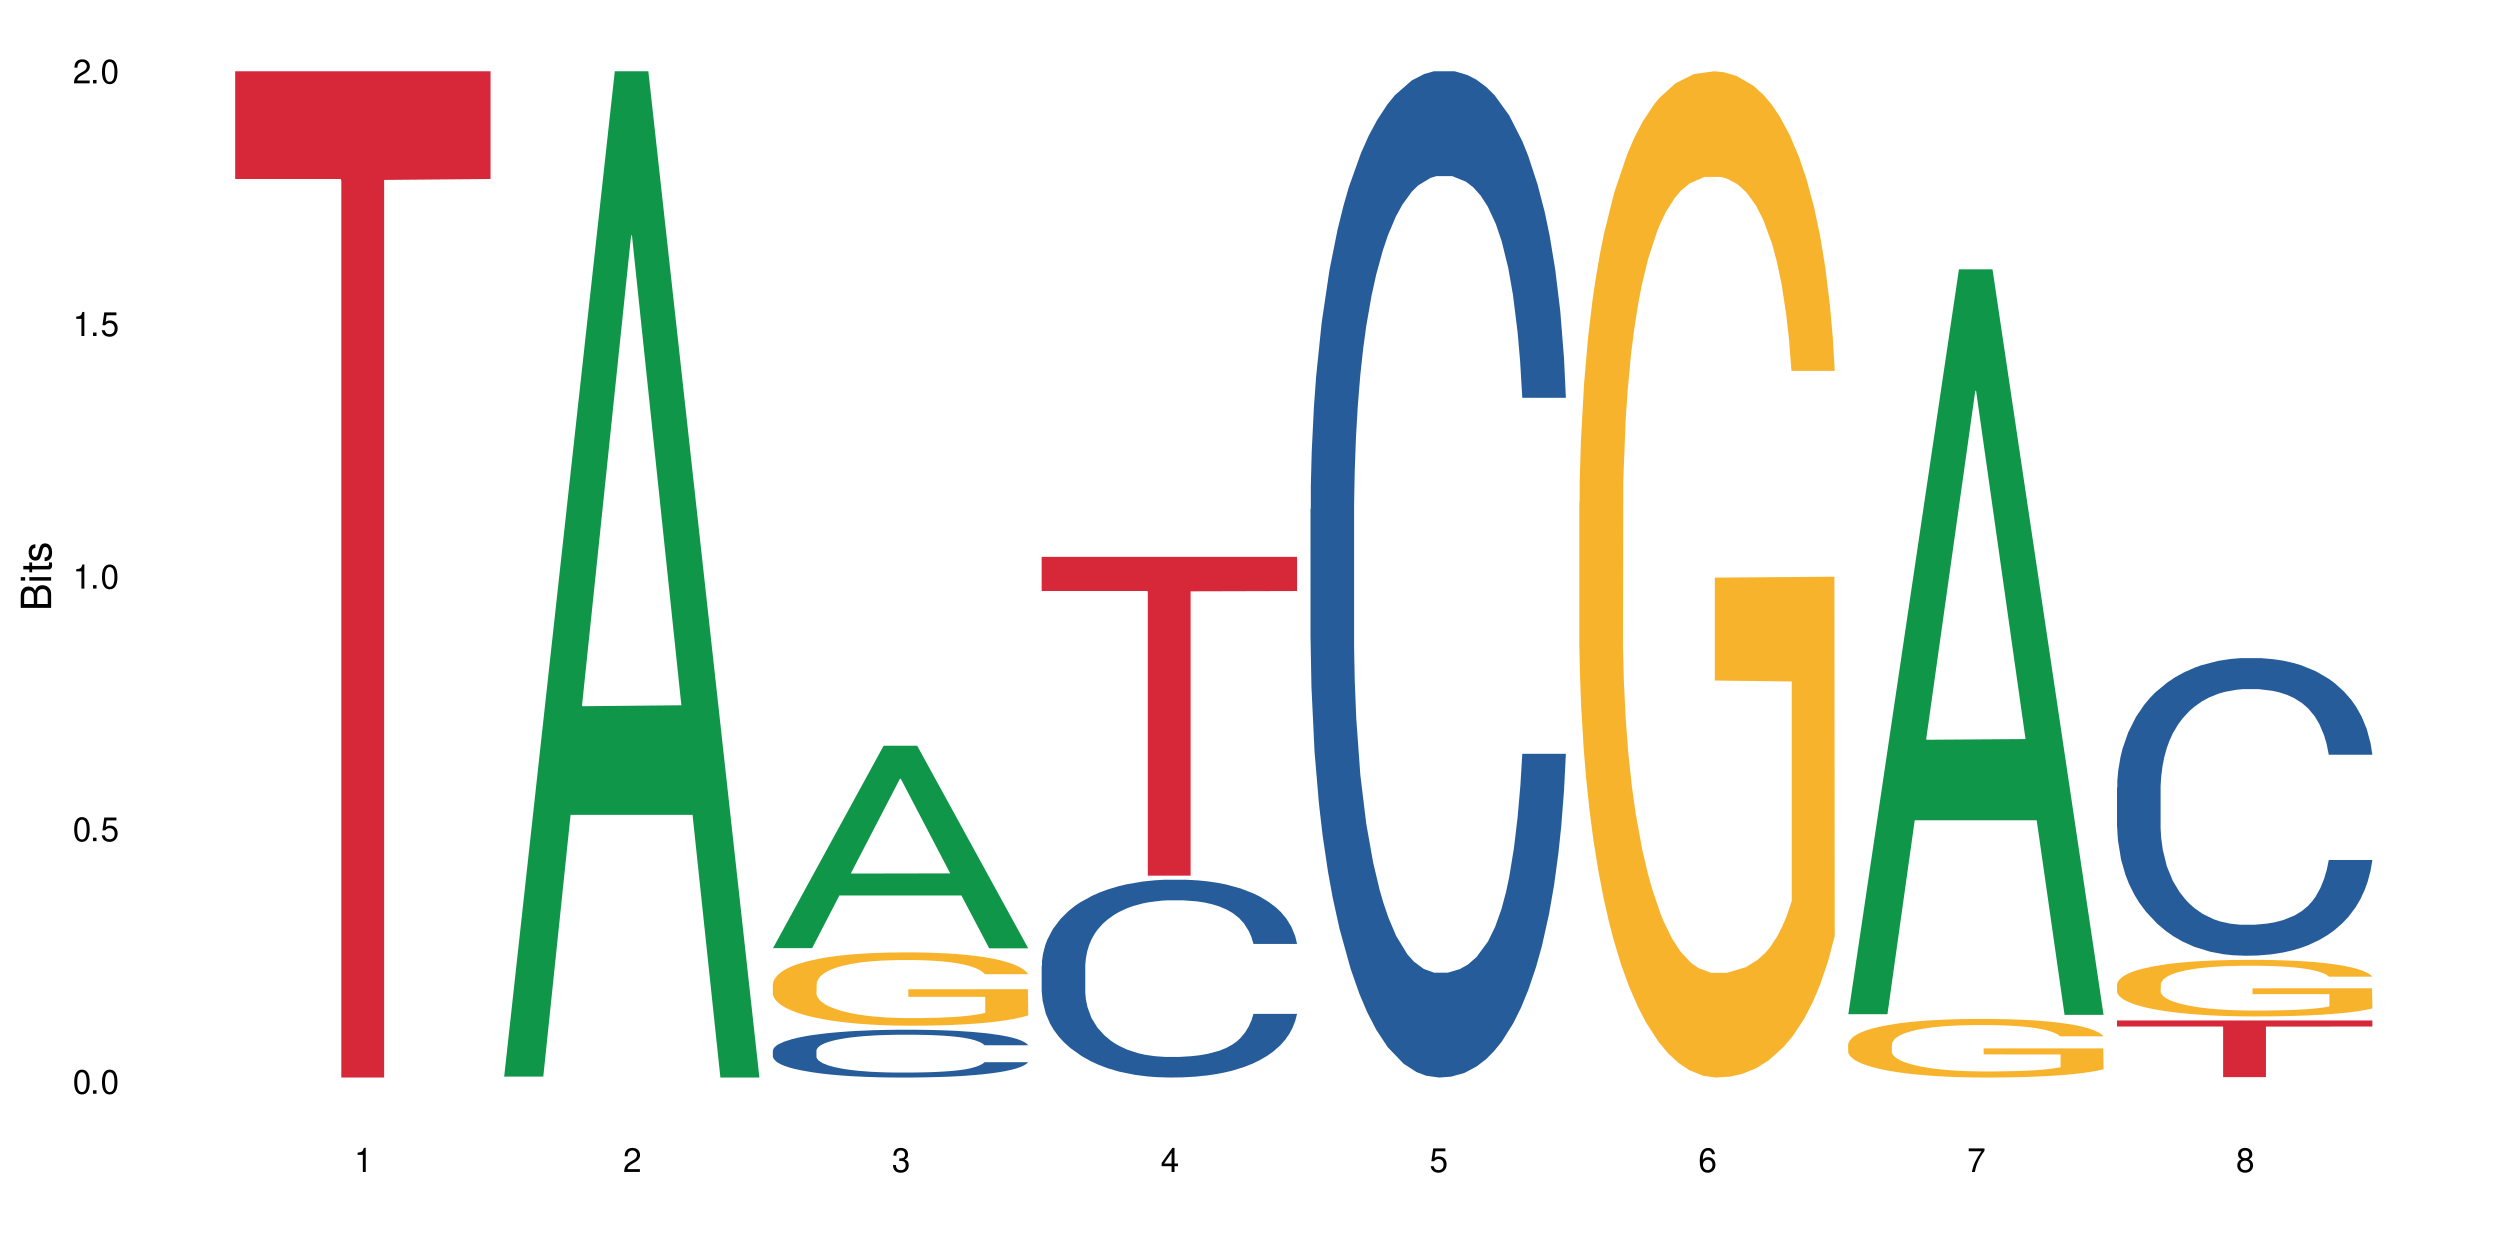 <?xml version="1.0" encoding="UTF-8"?>
<svg xmlns="http://www.w3.org/2000/svg" xmlns:xlink="http://www.w3.org/1999/xlink" width="720" height="360" viewBox="0 0 720 360">
<defs>
<g>
<g id="glyph-0-0">
</g>
<g id="glyph-0-1">
<path d="M 2.641 -6.938 C 2 -6.938 1.422 -6.656 1.078 -6.172 C 0.641 -5.562 0.406 -4.641 0.406 -3.359 C 0.406 -1.016 1.188 0.219 2.641 0.219 C 4.078 0.219 4.859 -1.016 4.859 -3.297 C 4.859 -4.641 4.656 -5.547 4.203 -6.172 C 3.844 -6.656 3.281 -6.938 2.641 -6.938 Z M 2.641 -6.188 C 3.547 -6.188 4 -5.25 4 -3.375 C 4 -1.406 3.562 -0.484 2.625 -0.484 C 1.734 -0.484 1.281 -1.438 1.281 -3.344 C 1.281 -5.25 1.734 -6.188 2.641 -6.188 Z M 2.641 -6.188 "/>
</g>
<g id="glyph-0-2">
<path d="M 1.828 -1 L 0.828 -1 L 0.828 0 L 1.828 0 Z M 1.828 -1 "/>
</g>
<g id="glyph-0-3">
<path d="M 4.562 -6.797 L 1.062 -6.797 L 0.547 -3.094 L 1.328 -3.094 C 1.719 -3.562 2.047 -3.734 2.578 -3.734 C 3.484 -3.734 4.062 -3.109 4.062 -2.094 C 4.062 -1.125 3.484 -0.531 2.578 -0.531 C 1.828 -0.531 1.375 -0.906 1.188 -1.672 L 0.328 -1.672 C 0.453 -1.109 0.547 -0.844 0.75 -0.594 C 1.125 -0.078 1.828 0.219 2.594 0.219 C 3.969 0.219 4.922 -0.781 4.922 -2.219 C 4.922 -3.562 4.031 -4.484 2.719 -4.484 C 2.25 -4.484 1.859 -4.359 1.469 -4.062 L 1.734 -5.969 L 4.562 -5.969 Z M 4.562 -6.797 "/>
</g>
<g id="glyph-0-4">
<path d="M 2.484 -4.938 L 2.484 0 L 3.328 0 L 3.328 -6.938 L 2.766 -6.938 C 2.469 -5.875 2.281 -5.734 0.984 -5.562 L 0.984 -4.938 Z M 2.484 -4.938 "/>
</g>
<g id="glyph-0-5">
<path d="M 4.859 -0.828 L 1.281 -0.828 C 1.359 -1.406 1.672 -1.781 2.5 -2.281 L 3.469 -2.828 C 4.406 -3.344 4.906 -4.062 4.906 -4.906 C 4.906 -5.484 4.672 -6.031 4.266 -6.406 C 3.859 -6.766 3.375 -6.938 2.719 -6.938 C 1.859 -6.938 1.219 -6.625 0.844 -6.031 C 0.609 -5.672 0.5 -5.234 0.484 -4.531 L 1.328 -4.531 C 1.359 -5.016 1.406 -5.281 1.531 -5.516 C 1.75 -5.938 2.188 -6.203 2.703 -6.203 C 3.469 -6.203 4.031 -5.641 4.031 -4.891 C 4.031 -4.344 3.719 -3.859 3.125 -3.516 L 2.234 -3 C 0.812 -2.172 0.406 -1.531 0.328 -0.016 L 4.859 -0.016 Z M 4.859 -0.828 "/>
</g>
<g id="glyph-0-6">
<path d="M 2.125 -3.188 L 2.578 -3.188 C 3.5 -3.188 3.984 -2.766 3.984 -1.922 C 3.984 -1.062 3.469 -0.531 2.594 -0.531 C 1.656 -0.531 1.203 -1 1.156 -2.016 L 0.312 -2.016 C 0.344 -1.453 0.438 -1.094 0.609 -0.781 C 0.953 -0.109 1.625 0.219 2.547 0.219 C 3.953 0.219 4.859 -0.625 4.859 -1.938 C 4.859 -2.828 4.516 -3.297 3.703 -3.594 C 4.344 -3.844 4.656 -4.328 4.656 -5.031 C 4.656 -6.219 3.875 -6.938 2.578 -6.938 C 1.203 -6.938 0.484 -6.172 0.453 -4.703 L 1.297 -4.703 C 1.312 -5.125 1.344 -5.359 1.453 -5.578 C 1.641 -5.969 2.062 -6.203 2.594 -6.203 C 3.344 -6.203 3.797 -5.75 3.797 -5 C 3.797 -4.516 3.609 -4.219 3.25 -4.047 C 3.016 -3.953 2.703 -3.922 2.125 -3.906 Z M 2.125 -3.188 "/>
</g>
<g id="glyph-0-7">
<path d="M 3.141 -1.672 L 3.141 0 L 3.984 0 L 3.984 -1.672 L 4.984 -1.672 L 4.984 -2.438 L 3.984 -2.438 L 3.984 -6.938 L 3.359 -6.938 L 0.266 -2.578 L 0.266 -1.672 Z M 3.141 -2.438 L 1 -2.438 L 3.141 -5.5 Z M 3.141 -2.438 "/>
</g>
<g id="glyph-0-8">
<path d="M 4.781 -5.125 C 4.609 -6.266 3.891 -6.938 2.844 -6.938 C 2.094 -6.938 1.422 -6.578 1.031 -5.953 C 0.594 -5.266 0.406 -4.422 0.406 -3.172 C 0.406 -2 0.578 -1.25 0.984 -0.641 C 1.359 -0.078 1.953 0.219 2.703 0.219 C 3.984 0.219 4.922 -0.75 4.922 -2.094 C 4.922 -3.375 4.062 -4.281 2.844 -4.281 C 2.172 -4.281 1.641 -4.031 1.281 -3.516 C 1.281 -5.234 1.828 -6.188 2.797 -6.188 C 3.391 -6.188 3.797 -5.797 3.938 -5.125 Z M 2.734 -3.531 C 3.547 -3.531 4.062 -2.953 4.062 -2.031 C 4.062 -1.156 3.484 -0.531 2.703 -0.531 C 1.922 -0.531 1.328 -1.188 1.328 -2.078 C 1.328 -2.938 1.906 -3.531 2.734 -3.531 Z M 2.734 -3.531 "/>
</g>
<g id="glyph-0-9">
<path d="M 4.984 -6.797 L 0.438 -6.797 L 0.438 -5.969 L 4.109 -5.969 C 2.5 -3.656 1.828 -2.234 1.328 0 L 2.219 0 C 2.594 -2.172 3.453 -4.047 4.984 -6.094 Z M 4.984 -6.797 "/>
</g>
<g id="glyph-0-10">
<path d="M 3.75 -3.656 C 4.469 -4.094 4.688 -4.438 4.688 -5.078 C 4.688 -6.172 3.844 -6.938 2.641 -6.938 C 1.438 -6.938 0.594 -6.172 0.594 -5.094 C 0.594 -4.438 0.812 -4.094 1.516 -3.656 C 0.734 -3.266 0.359 -2.703 0.359 -1.922 C 0.359 -0.656 1.281 0.219 2.641 0.219 C 3.984 0.219 4.922 -0.656 4.922 -1.922 C 4.922 -2.703 4.531 -3.266 3.75 -3.656 Z M 2.641 -6.188 C 3.359 -6.188 3.812 -5.75 3.812 -5.062 C 3.812 -4.406 3.344 -3.984 2.641 -3.984 C 1.922 -3.984 1.453 -4.406 1.453 -5.078 C 1.453 -5.75 1.922 -6.188 2.641 -6.188 Z M 2.641 -3.266 C 3.484 -3.266 4.062 -2.719 4.062 -1.906 C 4.062 -1.078 3.484 -0.531 2.625 -0.531 C 1.797 -0.531 1.219 -1.094 1.219 -1.906 C 1.219 -2.719 1.781 -3.266 2.641 -3.266 Z M 2.641 -3.266 "/>
</g>
<g id="glyph-1-0">
</g>
<g id="glyph-1-1">
<path d="M 0 -0.953 L 0 -4.891 C 0 -5.719 -0.234 -6.344 -0.734 -6.797 C -1.188 -7.234 -1.812 -7.469 -2.5 -7.469 C -3.547 -7.469 -4.188 -7 -4.625 -5.875 C -4.984 -6.688 -5.625 -7.094 -6.531 -7.094 C -7.172 -7.094 -7.734 -6.859 -8.141 -6.391 C -8.562 -5.922 -8.75 -5.344 -8.75 -4.5 L -8.75 -0.953 Z M -4.984 -2.062 L -7.766 -2.062 L -7.766 -4.219 C -7.766 -4.844 -7.688 -5.203 -7.453 -5.5 C -7.219 -5.812 -6.859 -5.969 -6.375 -5.969 C -5.891 -5.969 -5.531 -5.812 -5.297 -5.5 C -5.062 -5.203 -4.984 -4.844 -4.984 -4.219 Z M -0.984 -2.062 L -4 -2.062 L -4 -4.781 C -4 -5.766 -3.438 -6.359 -2.484 -6.359 C -1.547 -6.359 -0.984 -5.766 -0.984 -4.781 Z M -0.984 -2.062 "/>
</g>
<g id="glyph-1-2">
<path d="M -6.281 -1.797 L -6.281 -0.797 L 0 -0.797 L 0 -1.797 Z M -8.75 -1.797 L -8.75 -0.797 L -7.484 -0.797 L -7.484 -1.797 Z M -8.75 -1.797 "/>
</g>
<g id="glyph-1-3">
<path d="M -6.281 -3.047 L -6.281 -2.016 L -8.016 -2.016 L -8.016 -1.016 L -6.281 -1.016 L -6.281 -0.172 L -5.469 -0.172 L -5.469 -1.016 L -0.719 -1.016 C -0.078 -1.016 0.281 -1.453 0.281 -2.234 C 0.281 -2.5 0.25 -2.719 0.188 -3.047 L -0.641 -3.047 C -0.609 -2.906 -0.594 -2.766 -0.594 -2.562 C -0.594 -2.141 -0.719 -2.016 -1.156 -2.016 L -5.469 -2.016 L -5.469 -3.047 Z M -6.281 -3.047 "/>
</g>
<g id="glyph-1-4">
<path d="M -4.531 -5.25 C -5.766 -5.25 -6.469 -4.422 -6.469 -2.969 C -6.469 -1.516 -5.719 -0.562 -4.547 -0.562 C -3.562 -0.562 -3.094 -1.062 -2.734 -2.562 L -2.516 -3.484 C -2.344 -4.188 -2.094 -4.469 -1.641 -4.469 C -1.047 -4.469 -0.641 -3.875 -0.641 -3 C -0.641 -2.453 -0.797 -2 -1.062 -1.75 C -1.25 -1.594 -1.422 -1.531 -1.875 -1.469 L -1.875 -0.406 C -0.422 -0.453 0.281 -1.266 0.281 -2.922 C 0.281 -4.5 -0.5 -5.516 -1.719 -5.516 C -2.656 -5.516 -3.172 -4.984 -3.469 -3.734 L -3.703 -2.766 C -3.891 -1.953 -4.156 -1.609 -4.594 -1.609 C -5.188 -1.609 -5.547 -2.125 -5.547 -2.938 C -5.547 -3.75 -5.203 -4.172 -4.531 -4.203 Z M -4.531 -5.25 "/>
</g>
</g>
</defs>
<rect x="-72" y="-36" width="864" height="432" fill="rgb(100%, 100%, 100%)" fill-opacity="1"/>
<path fill-rule="nonzero" fill="rgb(83.922%, 15.686%, 22.353%)" fill-opacity="1" d="M 67.73 20.527 L 141.281 20.527 L 141.281 51.547 L 110.629 51.82 L 110.629 310.332 L 98.297 310.332 L 98.297 52.094 L 98.117 51.547 L 67.73 51.547 Z M 67.73 20.527 "/>
<path fill-rule="nonzero" fill="rgb(6.275%, 58.824%, 28.235%)" fill-opacity="1" d="M 145.156 310.059 L 145.234 309.789 L 177.059 20.527 L 186.723 20.527 L 218.707 310.332 L 207.469 310.332 L 199.453 234.684 L 164.328 234.684 L 156.469 310.059 L 145.156 310.059 L 167.707 203.391 L 196.23 203.117 L 182.008 67.875 L 181.852 67.602 L 181.695 68.418 L 167.629 203.117 L 167.707 203.391 Z M 145.156 310.059 "/>
<path fill-rule="nonzero" fill="rgb(6.275%, 58.824%, 28.235%)" fill-opacity="1" d="M 222.578 273.062 L 222.656 273.008 L 254.48 214.773 L 264.148 214.773 L 296.129 273.117 L 284.895 273.117 L 276.879 257.887 L 241.75 257.887 L 233.895 273.062 L 222.578 273.062 L 245.129 251.586 L 273.656 251.531 L 259.434 224.305 L 259.273 224.25 L 259.117 224.414 L 245.051 251.531 L 245.129 251.586 Z M 222.578 273.062 "/>
<path fill-rule="nonzero" fill="rgb(14.51%, 36.078%, 60%)" fill-opacity="1" d="M 222.578 302.559 L 222.668 302.547 L 222.668 302.246 L 222.938 301.766 L 223.562 301.164 L 224.191 300.746 L 225.809 300.004 L 228.051 299.289 L 230.383 298.734 L 232.086 298.406 L 233.609 298.156 L 237.109 297.691 L 239.352 297.453 L 241.773 297.238 L 244.734 297.023 L 246.887 296.898 L 251.73 296.695 L 255.316 296.609 L 258.098 296.57 L 264.109 296.57 L 267.695 296.621 L 270.297 296.684 L 273.168 296.785 L 275.59 296.898 L 279.805 297.176 L 283.57 297.527 L 285.277 297.727 L 287.969 298.117 L 290.031 298.496 L 291.465 298.824 L 293.082 299.289 L 294.516 299.855 L 295.59 300.496 L 296.129 301.035 L 283.57 301.035 L 282.945 300.535 L 282.227 300.145 L 280.883 299.629 L 279.535 299.262 L 277.652 298.898 L 275.949 298.66 L 273.617 298.422 L 271.551 298.27 L 269.398 298.156 L 267.336 298.082 L 263.391 298.004 L 258.816 298.004 L 257.109 298.031 L 253.613 298.129 L 251.73 298.219 L 249.039 298.395 L 247.156 298.559 L 244.914 298.809 L 243.387 299.023 L 241.504 299.352 L 240.16 299.641 L 238.633 300.055 L 237.738 300.371 L 236.93 300.723 L 236.211 301.137 L 235.672 301.578 L 235.316 302.043 L 235.137 302.496 L 235.137 304.445 L 235.316 304.898 L 235.762 305.426 L 236.93 306.195 L 238.633 306.859 L 240.605 307.391 L 242.492 307.766 L 243.566 307.941 L 245.004 308.145 L 247.246 308.395 L 250.473 308.648 L 252.355 308.746 L 255.227 308.848 L 258.188 308.898 L 262.133 308.898 L 265.633 308.848 L 267.965 308.785 L 270.387 308.684 L 273.707 308.473 L 275.77 308.27 L 277.562 308.031 L 278.906 307.793 L 279.805 307.59 L 281.148 307.199 L 282.227 306.773 L 283.035 306.332 L 283.57 305.906 L 296.129 305.906 L 295.59 306.406 L 294.785 306.898 L 293.977 307.262 L 292.723 307.703 L 291.285 308.094 L 289.223 308.535 L 287.52 308.824 L 285.277 309.137 L 283.215 309.375 L 280.973 309.59 L 277.652 309.844 L 275.5 309.969 L 273.168 310.082 L 270.387 310.18 L 266.887 310.27 L 263.121 310.32 L 259.621 310.332 L 255.855 310.309 L 253.074 310.258 L 249.398 310.145 L 244.824 309.918 L 241.504 309.68 L 238.902 309.438 L 236.66 309.188 L 234.148 308.848 L 230.918 308.293 L 228.945 307.867 L 227.602 307.516 L 226.074 307.023 L 225 306.582 L 223.742 305.879 L 222.848 304.988 L 222.578 304.293 Z M 222.578 302.559 "/>
<path fill-rule="nonzero" fill="rgb(96.863%, 70.196%, 16.863%)" fill-opacity="1" d="M 222.578 283.328 L 222.668 283.309 L 222.668 282.926 L 223.027 282.055 L 223.922 280.859 L 225.09 279.875 L 226.344 279.105 L 227.152 278.699 L 228.496 278.121 L 229.664 277.695 L 232.625 276.828 L 236.391 276.016 L 238.453 275.668 L 240.785 275.34 L 244.105 274.977 L 245.629 274.84 L 250.293 274.531 L 255.586 274.34 L 261.418 274.281 L 264.109 274.301 L 267.785 274.375 L 272.809 274.59 L 275.68 274.781 L 277.922 274.977 L 280.254 275.227 L 283.125 275.613 L 285.816 276.074 L 287.969 276.539 L 290.121 277.117 L 291.914 277.734 L 293.438 278.41 L 294.785 279.219 L 295.59 279.895 L 296.129 280.57 L 283.66 280.57 L 282.945 279.895 L 282.137 279.375 L 280.793 278.738 L 279.445 278.273 L 278.102 277.906 L 275.59 277.406 L 273.438 277.098 L 270.746 276.828 L 268.145 276.652 L 265.184 276.539 L 263.391 276.5 L 258.637 276.5 L 254.332 276.633 L 251.82 276.789 L 250.023 276.941 L 247.512 277.23 L 245.988 277.465 L 245.094 277.617 L 242.402 278.215 L 240.605 278.758 L 239.621 279.121 L 238.363 279.703 L 237.469 280.223 L 236.48 280.996 L 235.941 281.574 L 235.227 282.887 L 235.137 286.359 L 235.406 287.09 L 235.941 287.883 L 236.66 288.578 L 237.738 289.309 L 238.812 289.871 L 240.695 290.621 L 242.312 291.125 L 243.566 291.453 L 245.988 291.973 L 246.977 292.145 L 249.309 292.492 L 251.73 292.766 L 254.691 292.996 L 256.934 293.109 L 260.52 293.207 L 265.094 293.207 L 270.477 293.094 L 273.887 292.938 L 276.219 292.781 L 277.742 292.648 L 279.625 292.438 L 280.973 292.242 L 282.227 292.031 L 283.75 291.703 L 283.75 287.09 L 261.598 287.07 L 261.598 284.91 L 296.039 284.891 L 296.129 292.438 L 294.246 292.957 L 291.914 293.457 L 289.672 293.844 L 287.34 294.172 L 284.02 294.539 L 281.328 294.77 L 277.203 295.039 L 273.438 295.215 L 269.488 295.328 L 265.992 295.387 L 261.867 295.406 L 258.188 295.367 L 254.242 295.254 L 251.102 295.098 L 248.23 294.906 L 245.359 294.656 L 241.773 294.25 L 239.441 293.922 L 237.02 293.516 L 234.598 293.035 L 232.445 292.512 L 231.008 292.109 L 229.574 291.645 L 228.051 291.066 L 226.613 290.41 L 225.539 289.812 L 224.551 289.137 L 223.832 288.5 L 223.117 287.633 L 222.758 286.938 L 222.578 286.34 Z M 222.578 283.328 "/>
<path fill-rule="nonzero" fill="rgb(14.51%, 36.078%, 60%)" fill-opacity="1" d="M 300 278.145 L 300.09 278.094 L 300.09 276.844 L 300.359 274.863 L 300.988 272.363 L 301.617 270.645 L 303.23 267.574 L 305.473 264.605 L 307.805 262.312 L 309.508 260.957 L 311.035 259.918 L 314.531 257.988 L 316.773 257 L 319.195 256.113 L 322.156 255.23 L 324.309 254.707 L 329.152 253.875 L 332.742 253.512 L 335.52 253.355 L 341.531 253.355 L 345.117 253.562 L 347.719 253.824 L 350.59 254.238 L 353.012 254.707 L 357.227 255.855 L 360.996 257.312 L 362.699 258.145 L 365.391 259.762 L 367.453 261.324 L 368.891 262.676 L 370.504 264.605 L 371.938 266.949 L 373.016 269.605 L 373.555 271.844 L 360.996 271.844 L 360.367 269.762 L 359.648 268.145 L 358.305 266.012 L 356.961 264.5 L 355.074 262.988 L 353.371 262 L 351.039 261.012 L 348.977 260.387 L 346.824 259.918 L 344.762 259.605 L 340.812 259.293 L 336.238 259.293 L 334.535 259.395 L 331.035 259.812 L 329.152 260.176 L 326.461 260.906 L 324.578 261.582 L 322.336 262.625 L 320.812 263.512 L 318.926 264.863 L 317.582 266.062 L 316.059 267.781 L 315.16 269.082 L 314.352 270.543 L 313.637 272.262 L 313.098 274.082 L 312.738 276.012 L 312.559 277.887 L 312.559 285.957 L 312.738 287.832 L 313.188 290.02 L 314.352 293.195 L 316.059 295.957 L 318.031 298.145 L 319.914 299.707 L 320.992 300.438 L 322.426 301.27 L 324.668 302.312 L 327.898 303.352 L 329.781 303.77 L 332.652 304.188 L 335.609 304.395 L 339.559 304.395 L 343.055 304.188 L 345.387 303.926 L 347.809 303.508 L 351.129 302.625 L 353.191 301.789 L 354.984 300.801 L 356.332 299.812 L 357.227 298.977 L 358.574 297.363 L 359.648 295.594 L 360.457 293.77 L 360.996 292 L 373.555 292 L 373.016 294.082 L 372.207 296.113 L 371.402 297.625 L 370.145 299.445 L 368.711 301.062 L 366.645 302.883 L 364.941 304.082 L 362.699 305.383 L 360.637 306.375 L 358.395 307.258 L 355.074 308.301 L 352.922 308.82 L 350.59 309.289 L 347.809 309.707 L 344.312 310.07 L 340.543 310.281 L 337.047 310.332 L 333.277 310.227 L 330.5 310.02 L 326.82 309.551 L 322.246 308.613 L 318.926 307.625 L 316.324 306.633 L 314.082 305.594 L 311.57 304.188 L 308.344 301.895 L 306.371 300.125 L 305.023 298.664 L 303.5 296.633 L 302.422 294.812 L 301.168 291.895 L 300.27 288.199 L 300 285.332 Z M 300 278.145 "/>
<path fill-rule="nonzero" fill="rgb(83.922%, 15.686%, 22.353%)" fill-opacity="1" d="M 300 160.387 L 373.555 160.387 L 373.555 170.215 L 342.898 170.301 L 342.898 252.191 L 330.566 252.191 L 330.566 170.387 L 330.387 170.215 L 300 170.215 Z M 300 160.387 "/>
<path fill-rule="nonzero" fill="rgb(14.51%, 36.078%, 60%)" fill-opacity="1" d="M 377.426 146.621 L 377.516 146.355 L 377.516 140 L 377.781 129.934 L 378.41 117.215 L 379.039 108.477 L 380.652 92.844 L 382.895 77.746 L 385.227 66.09 L 386.934 59.203 L 388.457 53.902 L 391.957 44.102 L 394.199 39.07 L 396.621 34.566 L 399.578 30.062 L 401.734 27.414 L 406.574 23.176 L 410.164 21.32 L 412.945 20.527 L 418.953 20.527 L 422.543 21.586 L 425.145 22.91 L 428.016 25.031 L 430.438 27.414 L 434.652 33.242 L 438.418 40.66 L 440.125 44.898 L 442.812 53.109 L 444.879 61.055 L 446.312 67.945 L 447.926 77.746 L 449.363 89.668 L 450.438 103.176 L 450.977 114.566 L 438.418 114.566 L 437.789 103.973 L 437.074 95.758 L 435.727 84.898 L 434.383 77.215 L 432.5 69.535 L 430.793 64.5 L 428.461 59.469 L 426.398 56.289 L 424.246 53.902 L 422.184 52.316 L 418.238 50.727 L 413.664 50.727 L 411.957 51.254 L 408.461 53.375 L 406.574 55.23 L 403.887 58.938 L 402 62.383 L 399.758 67.68 L 398.234 72.184 L 396.352 79.07 L 395.004 85.164 L 393.48 93.906 L 392.582 100.527 L 391.777 107.945 L 391.059 116.688 L 390.52 125.957 L 390.16 135.762 L 389.98 145.297 L 389.98 186.355 L 390.16 195.895 L 390.609 207.02 L 391.777 223.18 L 393.48 237.219 L 395.453 248.344 L 397.336 256.293 L 398.414 260 L 399.848 264.238 L 402.09 269.535 L 405.32 274.836 L 407.203 276.953 L 410.074 279.074 L 413.035 280.133 L 416.98 280.133 L 420.48 279.074 L 422.812 277.75 L 425.234 275.629 L 428.551 271.125 L 430.613 266.887 L 432.41 261.855 L 433.754 256.82 L 434.652 252.582 L 435.996 244.371 L 437.074 235.363 L 437.879 226.094 L 438.418 217.086 L 450.977 217.086 L 450.438 227.684 L 449.633 238.012 L 448.824 245.695 L 447.566 254.969 L 446.133 263.18 L 444.07 272.449 L 442.367 278.543 L 440.125 285.168 L 438.059 290.199 L 435.816 294.703 L 432.5 300 L 430.348 302.648 L 428.016 305.035 L 425.234 307.152 L 421.734 309.008 L 417.969 310.066 L 414.469 310.332 L 410.703 309.801 L 407.922 308.742 L 404.242 306.359 L 399.668 301.59 L 396.352 296.559 L 393.75 291.523 L 391.508 286.227 L 388.996 279.074 L 385.766 267.418 L 383.793 258.41 L 382.449 250.992 L 380.922 240.664 L 379.848 231.391 L 378.59 216.555 L 377.695 197.746 L 377.426 183.18 Z M 377.426 146.621 "/>
<path fill-rule="nonzero" fill="rgb(96.863%, 70.196%, 16.863%)" fill-opacity="1" d="M 454.848 144.652 L 454.938 144.387 L 454.938 139.094 L 455.297 127.184 L 456.191 110.777 L 457.359 97.277 L 458.613 86.691 L 459.422 81.133 L 460.77 73.195 L 461.934 67.371 L 464.895 55.461 L 468.66 44.348 L 470.723 39.582 L 473.055 35.082 L 476.375 30.055 L 477.898 28.203 L 482.562 23.965 L 487.855 21.32 L 493.688 20.527 L 496.379 20.789 L 500.055 21.848 L 505.078 24.762 L 507.949 27.406 L 510.191 30.055 L 512.523 33.496 L 515.395 38.789 L 518.086 45.141 L 520.238 51.492 L 522.391 59.43 L 524.184 67.902 L 525.711 77.164 L 527.055 88.281 L 527.863 97.543 L 528.398 106.805 L 515.934 106.805 L 515.215 97.543 L 514.406 90.398 L 513.062 81.664 L 511.715 75.312 L 510.371 70.281 L 507.859 63.402 L 505.707 59.168 L 503.016 55.461 L 500.414 53.078 L 497.453 51.492 L 495.66 50.961 L 490.906 50.961 L 486.602 52.816 L 484.09 54.934 L 482.297 57.051 L 479.785 61.02 L 478.258 64.195 L 477.363 66.312 L 474.672 74.516 L 472.879 81.93 L 471.891 86.957 L 470.633 94.898 L 469.738 102.043 L 468.75 112.629 L 468.211 120.57 L 467.496 138.566 L 467.406 186.207 L 467.676 196.262 L 468.211 207.113 L 468.93 216.641 L 470.008 226.699 L 471.082 234.375 L 472.965 244.695 L 474.582 251.578 L 475.836 256.078 L 478.258 263.223 L 479.246 265.605 L 481.578 270.367 L 484 274.074 L 486.961 277.25 L 489.203 278.836 L 492.789 280.16 L 497.363 280.16 L 502.746 278.574 L 506.156 276.457 L 508.488 274.34 L 510.012 272.484 L 511.895 269.574 L 513.242 266.926 L 514.496 264.016 L 516.023 259.516 L 516.023 196.262 L 493.867 195.996 L 493.867 166.355 L 528.309 166.09 L 528.398 269.574 L 526.516 276.719 L 524.184 283.602 L 521.941 288.895 L 519.609 293.395 L 516.289 298.422 L 513.602 301.598 L 509.473 305.305 L 505.707 307.688 L 501.758 309.273 L 498.262 310.066 L 494.137 310.332 L 490.457 309.805 L 486.512 308.215 L 483.371 306.098 L 480.5 303.453 L 477.633 300.012 L 474.043 294.453 L 471.711 289.953 L 469.289 284.395 L 466.867 277.777 L 464.715 270.633 L 463.281 265.074 L 461.844 258.723 L 460.32 250.781 L 458.883 241.785 L 457.809 233.578 L 456.82 224.316 L 456.102 215.582 L 455.387 203.672 L 455.027 194.145 L 454.848 185.941 Z M 454.848 144.652 "/>
<path fill-rule="nonzero" fill="rgb(6.275%, 58.824%, 28.235%)" fill-opacity="1" d="M 532.27 292.082 L 532.352 291.879 L 564.176 77.566 L 573.84 77.566 L 605.824 292.285 L 594.586 292.285 L 586.57 236.234 L 551.445 236.234 L 543.586 292.082 L 532.27 292.082 L 554.824 213.051 L 583.348 212.848 L 569.125 112.648 L 568.969 112.445 L 568.812 113.051 L 554.746 212.848 L 554.824 213.051 Z M 532.27 292.082 "/>
<path fill-rule="nonzero" fill="rgb(96.863%, 70.196%, 16.863%)" fill-opacity="1" d="M 532.27 300.68 L 532.359 300.664 L 532.359 300.355 L 532.719 299.66 L 533.617 298.707 L 534.781 297.918 L 536.039 297.301 L 536.844 296.98 L 538.191 296.516 L 539.355 296.176 L 542.316 295.484 L 546.086 294.836 L 548.148 294.559 L 550.48 294.297 L 553.797 294.004 L 555.324 293.895 L 559.988 293.648 L 565.281 293.492 L 571.109 293.449 L 573.801 293.465 L 577.48 293.523 L 582.5 293.695 L 585.371 293.848 L 587.613 294.004 L 589.945 294.203 L 592.816 294.512 L 595.508 294.883 L 597.66 295.25 L 599.812 295.715 L 601.609 296.207 L 603.133 296.746 L 604.477 297.395 L 605.285 297.934 L 605.824 298.473 L 593.355 298.473 L 592.637 297.934 L 591.832 297.52 L 590.484 297.008 L 589.141 296.641 L 587.793 296.348 L 585.281 295.945 L 583.129 295.699 L 580.438 295.484 L 577.836 295.344 L 574.879 295.25 L 573.082 295.223 L 568.328 295.223 L 564.023 295.328 L 561.512 295.453 L 559.719 295.574 L 557.207 295.809 L 555.684 295.992 L 554.785 296.117 L 552.094 296.594 L 550.301 297.023 L 549.312 297.316 L 548.059 297.781 L 547.16 298.195 L 546.176 298.812 L 545.637 299.277 L 544.918 300.324 L 544.828 303.102 L 545.098 303.688 L 545.637 304.32 L 546.355 304.875 L 547.43 305.461 L 548.508 305.906 L 550.391 306.508 L 552.004 306.91 L 553.262 307.172 L 555.684 307.586 L 556.668 307.727 L 559 308.004 L 561.422 308.219 L 564.383 308.406 L 566.625 308.496 L 570.215 308.574 L 574.789 308.574 L 580.168 308.48 L 583.578 308.359 L 585.91 308.234 L 587.434 308.129 L 589.32 307.957 L 590.664 307.805 L 591.922 307.633 L 593.445 307.371 L 593.445 303.688 L 571.289 303.672 L 571.289 301.945 L 605.734 301.93 L 605.824 307.957 L 603.941 308.375 L 601.609 308.773 L 599.363 309.082 L 597.031 309.344 L 593.715 309.637 L 591.023 309.824 L 586.898 310.039 L 583.129 310.18 L 579.184 310.27 L 575.684 310.316 L 571.559 310.332 L 567.883 310.301 L 563.934 310.211 L 560.797 310.086 L 557.926 309.93 L 555.055 309.73 L 551.465 309.406 L 549.133 309.145 L 546.711 308.82 L 544.289 308.438 L 542.137 308.02 L 540.703 307.695 L 539.266 307.324 L 537.742 306.863 L 536.309 306.34 L 535.23 305.859 L 534.246 305.32 L 533.527 304.812 L 532.809 304.117 L 532.449 303.562 L 532.27 303.086 Z M 532.27 300.68 "/>
<path fill-rule="nonzero" fill="rgb(14.51%, 36.078%, 60%)" fill-opacity="1" d="M 609.695 226.84 L 609.785 226.762 L 609.785 224.883 L 610.055 221.906 L 610.68 218.145 L 611.309 215.559 L 612.922 210.938 L 615.164 206.469 L 617.5 203.023 L 619.203 200.984 L 620.727 199.418 L 624.227 196.52 L 626.469 195.031 L 628.891 193.699 L 631.852 192.367 L 634.004 191.582 L 638.848 190.328 L 642.434 189.781 L 645.215 189.547 L 651.223 189.547 L 654.812 189.859 L 657.414 190.25 L 660.285 190.879 L 662.707 191.582 L 666.922 193.305 L 670.688 195.5 L 672.395 196.754 L 675.086 199.184 L 677.148 201.535 L 678.582 203.57 L 680.195 206.469 L 681.633 209.996 L 682.707 213.992 L 683.246 217.359 L 670.688 217.359 L 670.062 214.227 L 669.344 211.797 L 667.996 208.586 L 666.652 206.312 L 664.77 204.039 L 663.066 202.551 L 660.734 201.062 L 658.668 200.125 L 656.516 199.418 L 654.453 198.949 L 650.508 198.477 L 645.934 198.477 L 644.227 198.633 L 640.73 199.262 L 638.848 199.809 L 636.156 200.906 L 634.273 201.926 L 632.027 203.492 L 630.504 204.824 L 628.621 206.863 L 627.273 208.664 L 625.75 211.25 L 624.852 213.207 L 624.047 215.402 L 623.328 217.988 L 622.789 220.73 L 622.43 223.629 L 622.254 226.449 L 622.254 238.594 L 622.43 241.414 L 622.879 244.707 L 624.047 249.484 L 625.75 253.637 L 627.723 256.93 L 629.605 259.277 L 630.684 260.375 L 632.117 261.629 L 634.363 263.195 L 637.59 264.762 L 639.473 265.391 L 642.344 266.016 L 645.305 266.332 L 649.25 266.332 L 652.75 266.016 L 655.082 265.625 L 657.504 265 L 660.82 263.668 L 662.887 262.414 L 664.68 260.926 L 666.023 259.434 L 666.922 258.184 L 668.266 255.754 L 669.344 253.09 L 670.152 250.348 L 670.688 247.684 L 683.246 247.684 L 682.707 250.816 L 681.902 253.871 L 681.094 256.145 L 679.84 258.887 L 678.402 261.316 L 676.34 264.059 L 674.637 265.859 L 672.395 267.82 L 670.332 269.309 L 668.086 270.641 L 664.77 272.207 L 662.617 272.992 L 660.285 273.695 L 657.504 274.32 L 654.004 274.871 L 650.238 275.184 L 646.738 275.262 L 642.973 275.105 L 640.191 274.793 L 636.516 274.086 L 631.941 272.676 L 628.621 271.188 L 626.02 269.699 L 623.777 268.133 L 621.266 266.016 L 618.035 262.57 L 616.062 259.906 L 614.719 257.711 L 613.191 254.656 L 612.117 251.914 L 610.859 247.527 L 609.965 241.965 L 609.695 237.652 Z M 609.695 226.84 "/>
<path fill-rule="nonzero" fill="rgb(96.863%, 70.196%, 16.863%)" fill-opacity="1" d="M 609.695 283.41 L 609.785 283.398 L 609.785 283.098 L 610.145 282.43 L 611.039 281.504 L 612.207 280.746 L 613.461 280.148 L 614.27 279.836 L 615.613 279.391 L 616.781 279.062 L 619.742 278.391 L 623.508 277.766 L 625.57 277.5 L 627.902 277.246 L 631.223 276.961 L 632.746 276.859 L 637.41 276.621 L 642.703 276.473 L 648.535 276.426 L 651.223 276.441 L 654.902 276.5 L 659.926 276.664 L 662.797 276.812 L 665.039 276.961 L 667.371 277.156 L 670.242 277.453 L 672.93 277.812 L 675.086 278.168 L 677.238 278.617 L 679.031 279.094 L 680.555 279.613 L 681.902 280.238 L 682.707 280.762 L 683.246 281.281 L 670.777 281.281 L 670.062 280.762 L 669.254 280.359 L 667.91 279.867 L 666.562 279.508 L 665.219 279.227 L 662.707 278.84 L 660.555 278.602 L 657.863 278.391 L 655.262 278.258 L 652.301 278.168 L 650.508 278.141 L 645.754 278.141 L 641.449 278.242 L 638.938 278.363 L 637.141 278.48 L 634.629 278.707 L 633.105 278.883 L 632.207 279.004 L 629.52 279.465 L 627.723 279.883 L 626.738 280.164 L 625.48 280.613 L 624.586 281.016 L 623.598 281.609 L 623.059 282.059 L 622.344 283.07 L 622.254 285.75 L 622.52 286.316 L 623.059 286.926 L 623.777 287.465 L 624.852 288.031 L 625.93 288.461 L 627.812 289.043 L 629.43 289.43 L 630.684 289.684 L 633.105 290.086 L 634.094 290.219 L 636.426 290.488 L 638.848 290.695 L 641.805 290.875 L 644.047 290.965 L 647.637 291.039 L 652.211 291.039 L 657.594 290.949 L 661 290.828 L 663.332 290.711 L 664.859 290.605 L 666.742 290.441 L 668.086 290.293 L 669.344 290.129 L 670.867 289.875 L 670.867 286.316 L 648.715 286.301 L 648.715 284.633 L 683.156 284.617 L 683.246 290.441 L 681.363 290.844 L 679.031 291.23 L 676.789 291.531 L 674.457 291.781 L 671.137 292.066 L 668.445 292.246 L 664.32 292.453 L 660.555 292.586 L 656.605 292.676 L 653.109 292.723 L 648.98 292.738 L 645.305 292.707 L 641.359 292.617 L 638.219 292.496 L 635.348 292.348 L 632.477 292.156 L 628.891 291.844 L 626.559 291.59 L 624.137 291.277 L 621.715 290.902 L 619.562 290.504 L 618.125 290.188 L 616.691 289.832 L 615.164 289.387 L 613.73 288.879 L 612.656 288.418 L 611.668 287.895 L 610.949 287.402 L 610.234 286.734 L 609.875 286.199 L 609.695 285.734 Z M 609.695 283.41 "/>
<path fill-rule="nonzero" fill="rgb(83.922%, 15.686%, 22.353%)" fill-opacity="1" d="M 609.695 293.898 L 683.246 293.898 L 683.246 295.645 L 652.594 295.66 L 652.594 310.211 L 640.258 310.211 L 640.258 295.676 L 640.082 295.645 L 609.695 295.645 Z M 609.695 293.898 "/>
<g fill="rgb(0%, 0%, 0%)" fill-opacity="1">
<use xlink:href="#glyph-0-1" x="20.965" y="314.993"/>
<use xlink:href="#glyph-0-2" x="25.965" y="314.993"/>
<use xlink:href="#glyph-0-1" x="28.965" y="314.993"/>
</g>
<g fill="rgb(0%, 0%, 0%)" fill-opacity="1">
<use xlink:href="#glyph-0-1" x="20.965" y="242.251"/>
<use xlink:href="#glyph-0-2" x="25.965" y="242.251"/>
<use xlink:href="#glyph-0-3" x="28.965" y="242.251"/>
</g>
<g fill="rgb(0%, 0%, 0%)" fill-opacity="1">
<use xlink:href="#glyph-0-4" x="20.965" y="169.509"/>
<use xlink:href="#glyph-0-2" x="25.965" y="169.509"/>
<use xlink:href="#glyph-0-1" x="28.965" y="169.509"/>
</g>
<g fill="rgb(0%, 0%, 0%)" fill-opacity="1">
<use xlink:href="#glyph-0-4" x="20.965" y="96.767"/>
<use xlink:href="#glyph-0-2" x="25.965" y="96.767"/>
<use xlink:href="#glyph-0-3" x="28.965" y="96.767"/>
</g>
<g fill="rgb(0%, 0%, 0%)" fill-opacity="1">
<use xlink:href="#glyph-0-5" x="20.965" y="24.024"/>
<use xlink:href="#glyph-0-2" x="25.965" y="24.024"/>
<use xlink:href="#glyph-0-1" x="28.965" y="24.024"/>
</g>
<g fill="rgb(0%, 0%, 0%)" fill-opacity="1">
<use xlink:href="#glyph-0-4" x="102.008" y="337.532"/>
</g>
<g fill="rgb(0%, 0%, 0%)" fill-opacity="1">
<use xlink:href="#glyph-0-5" x="179.43" y="337.532"/>
</g>
<g fill="rgb(0%, 0%, 0%)" fill-opacity="1">
<use xlink:href="#glyph-0-6" x="256.855" y="337.532"/>
</g>
<g fill="rgb(0%, 0%, 0%)" fill-opacity="1">
<use xlink:href="#glyph-0-7" x="334.277" y="337.532"/>
</g>
<g fill="rgb(0%, 0%, 0%)" fill-opacity="1">
<use xlink:href="#glyph-0-3" x="411.699" y="337.532"/>
</g>
<g fill="rgb(0%, 0%, 0%)" fill-opacity="1">
<use xlink:href="#glyph-0-8" x="489.125" y="337.532"/>
</g>
<g fill="rgb(0%, 0%, 0%)" fill-opacity="1">
<use xlink:href="#glyph-0-9" x="566.547" y="337.532"/>
</g>
<g fill="rgb(0%, 0%, 0%)" fill-opacity="1">
<use xlink:href="#glyph-0-10" x="643.969" y="337.532"/>
</g>
<g fill="rgb(0%, 0%, 0%)" fill-opacity="1">
<use xlink:href="#glyph-1-1" x="14.725" y="176.012"/>
<use xlink:href="#glyph-1-2" x="14.725" y="168.012"/>
<use xlink:href="#glyph-1-3" x="14.725" y="165.012"/>
<use xlink:href="#glyph-1-4" x="14.725" y="162.012"/>
</g>
</svg>
